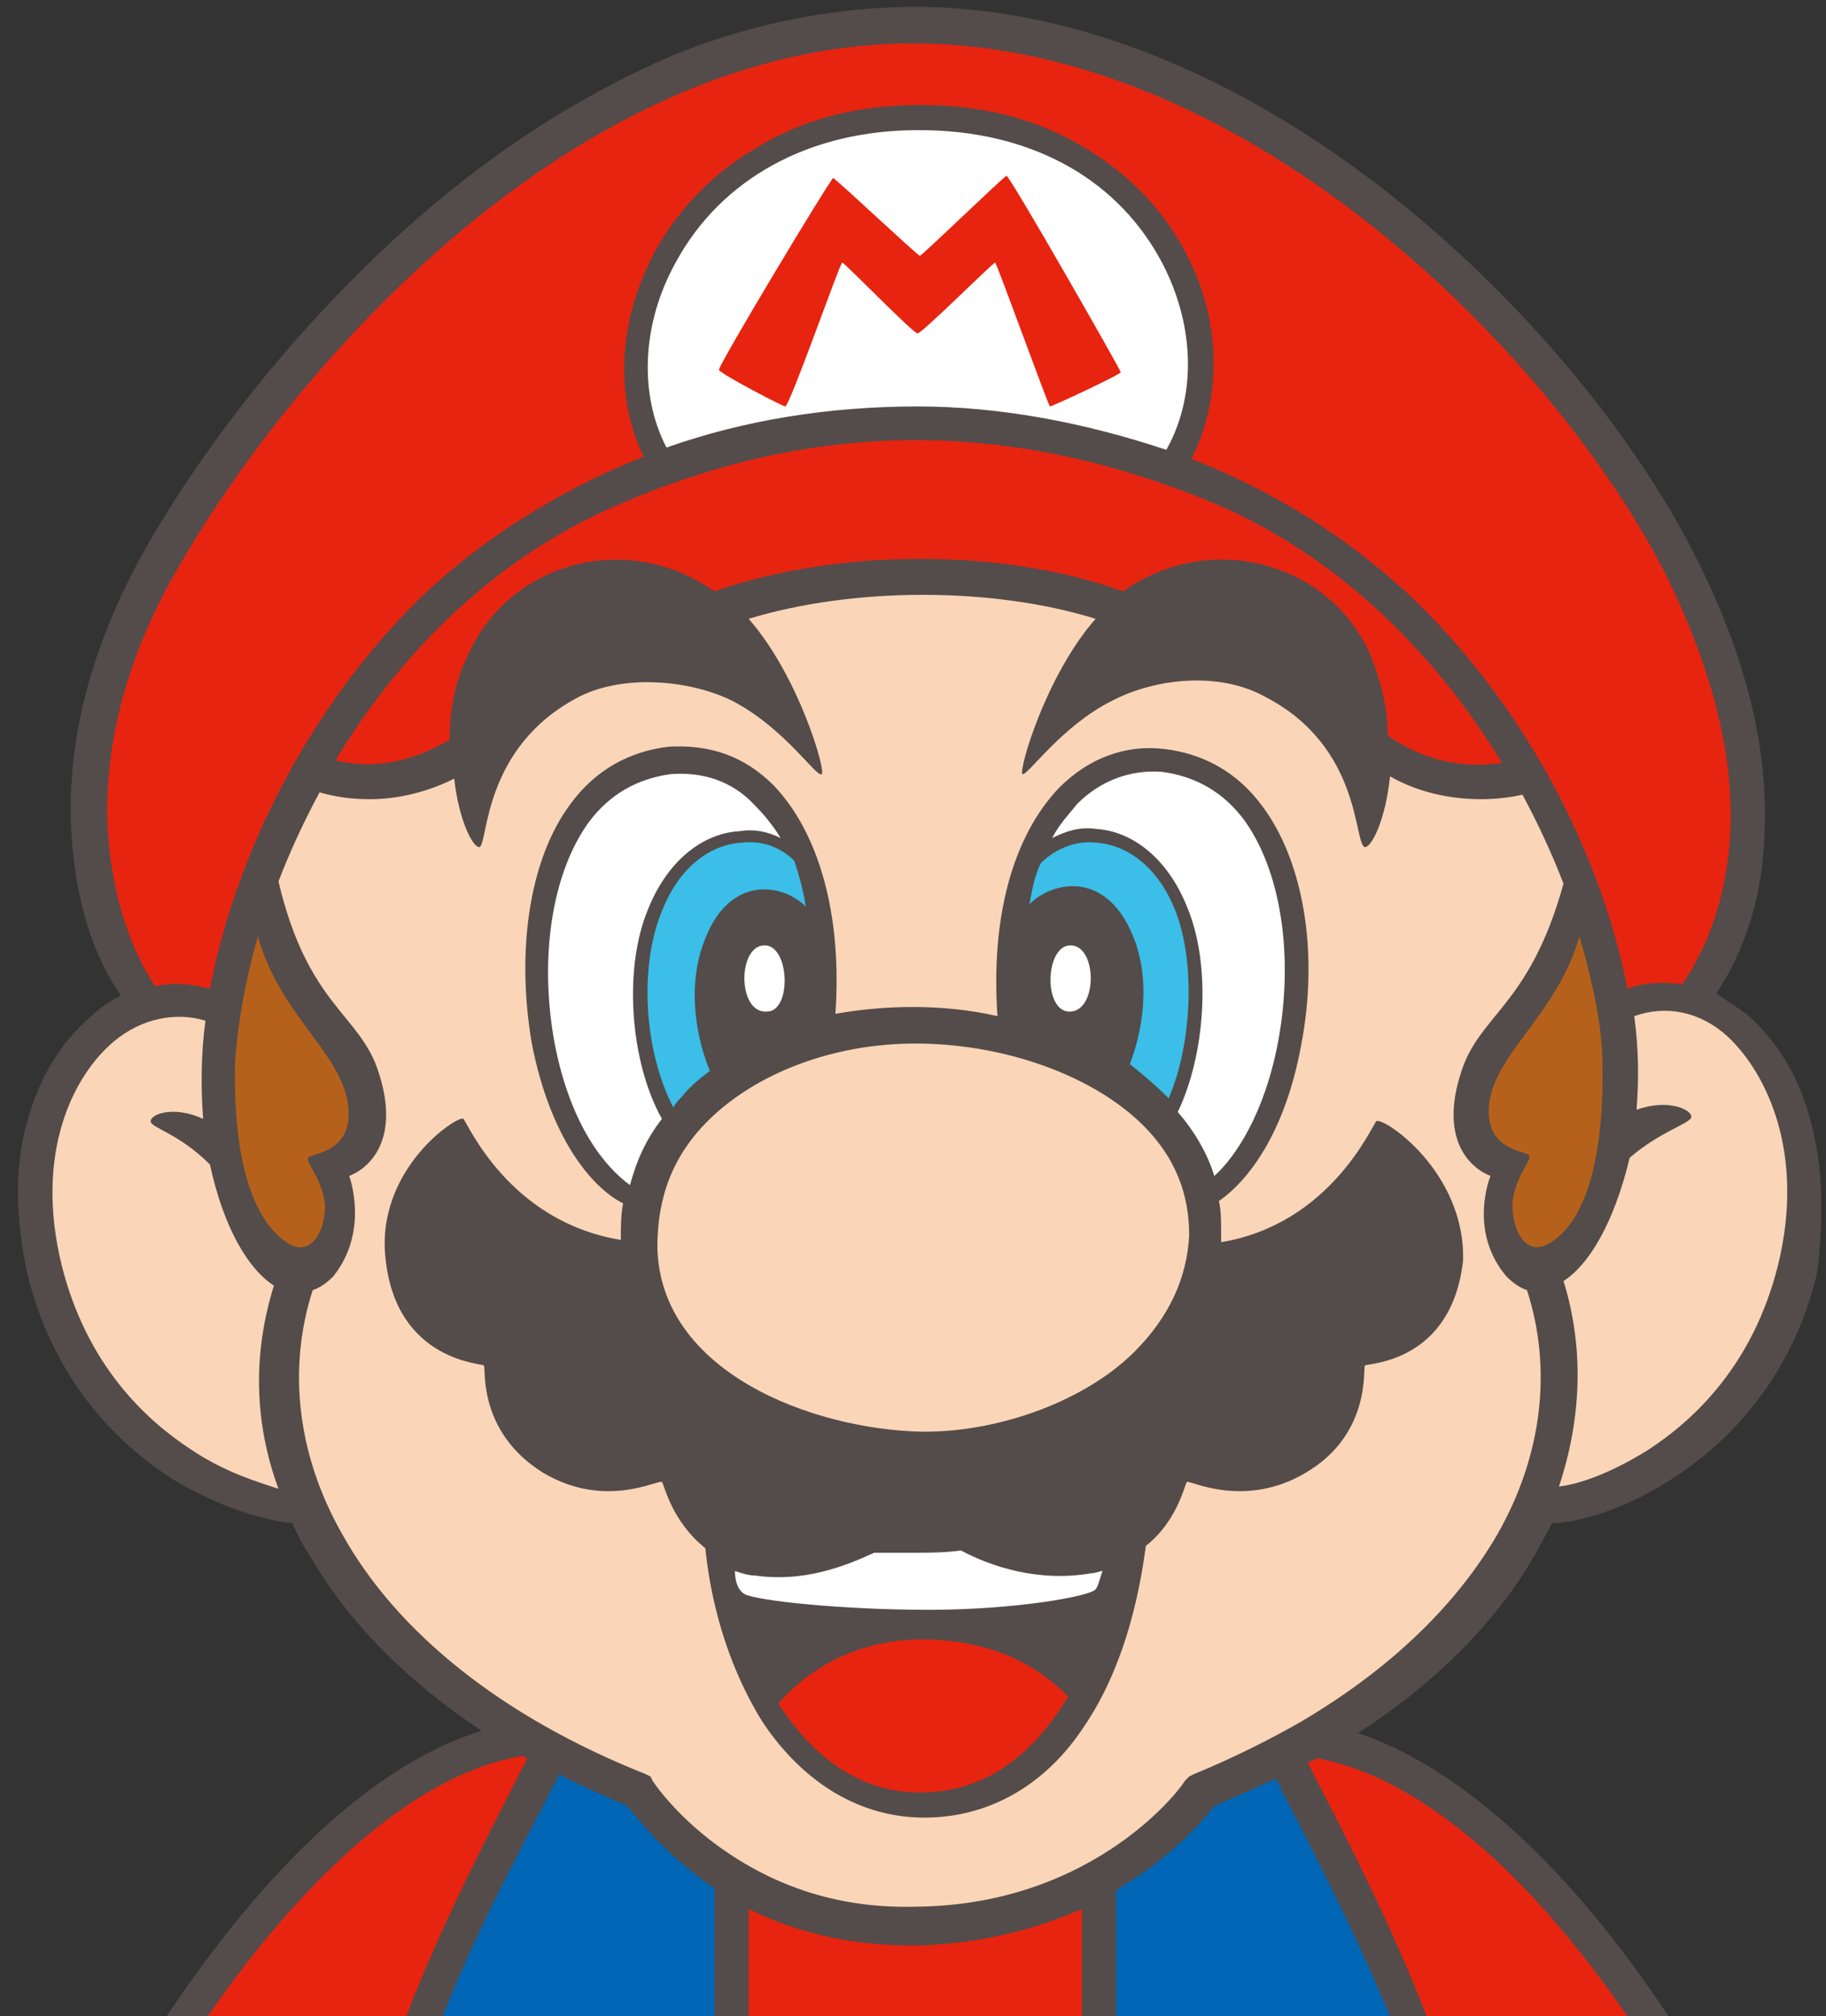 <svg xmlns="http://www.w3.org/2000/svg" xml:space="preserve" id="レイヤー_1" x="0" y="0" version="1.1" viewBox="0 0 80 88.3"><rect x="0" y="0" width="80" height="88.3" fill="#333333" stroke="none"/><style>.st0{fill:#e72410}.st4{fill:#fff}</style><path d="M8.4 88.3h10.5l2.4-5.7 2.9-5.8-1.1-.6c-5 .8-10.6 6.4-14.7 12.1m23.2-6.1-.1 6.1h17.4l.1-6.5s-2.7 2.4-8 2.6-9.4-2.2-9.4-2.2M70.9 87c-5.9-9.2-13-10.7-13-10.7L56 77l3.8 7.3 1.6 4h10.3c-.3-.4-.5-.9-.8-1.3" class="st0"/><path d="m27.8 78.7-3.6-1.9C22 80.4 20 85 18.7 88.3h13.4l-.2-5.9s-2.5-1.5-4.1-3.7M56 77l-3.4 1.4s-1.4 2-4.5 4.1l-.1 5.8h13.5c-1.4-3.5-3.6-8.5-5.5-11.3" style="fill:#0066b5"/><path d="M9.7 44.2c-5-2-9.5 3.8-7.6 11.3C3.9 62.9 9.3 66 13.4 66c0 0 2.1 4.6 6.3 8s8 4.6 8 4.6 4.4 6.2 12.4 6c7.2-.2 12.7-6.1 12.7-6.1S63.7 74.2 67 66.1c0 0 8.8-1 11-8.7s-.4-12.2-3.4-13.2c-3.1-1-3.8-.2-3.8-.2s-1.4-6.5-3.8-10.1-8.6-14.5-26-15.2S14 32 12.5 35.8c-1.5 3.7-2.8 8.4-2.8 8.4" style="fill:#fad5b7"/><path d="M11.6 39.1c.5 3.6 2.3 5.5 3 6.4.8.9 1.5 2.4 1.3 3.7-.2 1.2-1.6 2.2-1.6 2.2s1.3 2.2-.4 3.9c-1.1 1.1-3.2-.4-4.1-4-1-3.6.4-8.9.4-8.9l.7-2.7zm57.5-.3c-.6 2.9-2.1 5.1-3.4 6.7s-1.3 4.1-1.2 4.2c.2.1 1.3 1.2 1.3 1.2s-.8 2.8.5 4.1 3.3-.1 4-3.9.1-7.5.1-7.5z" style="fill:#b6611b"/><path d="M33.3 74.2c3.9-4.2 9-3.2 10.8-2.4 1.8.9 3.4 2.1 3.4 2.1s-2.7 5.7-7.3 5.2c-4.4-.4-5.8-3-5.8-3z" class="st0"/><path d="m31.6 66.9.8 3.6 4.5.6h6.2l3.5-.6 2.2-.5.3-3.4-4.7.5-4.2.1h-5.1z" class="st4"/><path d="M6.3 44s2-.2 3.7.2l1.3-4.1 2.1-5.3.4-.6s3.6 1.2 7.4-1.7 4.9-4.3 4.9-4.3l4.6-1.1s3.9-1.9 9.7-1.8 10.4 2 10.4 2L58 31l1.9 1.5s3.4 2.8 6.6 1.3c0 0 3.9 5.5 4.2 10.3l1.7-.4h1.9s2.1-1.8 2.2-8.5-4.9-15.7-14-24.2C55 4.2 47 1.1 40.1 1.1s-14.9 3.1-24.2 12S4 31.3 4 35.9 6.3 44 6.3 44" class="st0"/><path d="M29.2 20.4c-3.7-4.8.2-12.5 6.1-14.4 5.9-1.8 11.6 0 14.3 2.9 2.2 2.4 4.6 7.6 1.6 11.5 0 0-5-2.1-11.4-1.9s-10.6 1.9-10.6 1.9" class="st4"/><path d="M31.5 16.2c.1.2 2.8 1.6 2.9 1.6.2 0 2.4-6.3 2.5-6.3s3.1 3.1 3.3 3.1 3.3-3.1 3.4-3.1c.1.1 2.3 6.2 2.4 6.3.1 0 3.1-1.4 3.1-1.5s-4.8-8.5-5-8.6c-.1 0-3.7 3.5-3.8 3.5s-3.7-3.4-3.8-3.4-5.1 8.3-5 8.4" class="st0"/><path d="M27.9 52.3c-1-.2-3.2-2-4.1-6.7-1.1-5.7.6-11.7 5.5-12.2 4.4-.5 7.3 4.5 6.5 11.9 0 0-3.8 1.2-5.6 3.4-1.9 2.2-2.3 3.6-2.3 3.6m24.5 0c1-.2 3.2-2 4.1-6.8 1.1-5.7-.6-11.7-5.5-12.2-4.4-.5-7.4 4.5-6.5 11.9 0 0 2.7.7 5.1 2.6s2.8 4.5 2.8 4.5" class="st4"/><path d="M29.6 49.5c-1.6-2.3-2.1-6.8-1-9.6 1.5-3.9 5.4-4 6.9-1.6l.3 2.1-.7.5-2-.3-1.5 1.7.3 3.6.3 1.1-1.9 1.7zm21.2 0c1.6-2.3 2.1-6.8 1-9.6-1.5-3.9-5.4-4-6.9-1.6l-.5 2.1.8.8 2.1-.7 1.4 1.6v2.3l-1 2.2 2.4 1.6z" style="fill:#3bbee8"/><path d="M79.3 49c-.5-1.9-1.5-3.5-2.8-4.6-.4-.3-.9-.6-1.3-.9 1-1.5 2-3.8 2.1-6.9.2-3.8-.8-7.9-3.1-12.4-5-9.8-18.8-23.8-34-23.9-3.6 0-7.3.7-10.9 2.2-3.2 1.4-6.4 3.3-9.5 5.8-5.1 4.1-10 9.8-13.3 15.5-2.3 4-3.5 8.1-3.4 12.1.1 3 .8 5.7 2.2 7.7-.4.2-.9.5-1.3.9-1.3 1.1-2.3 2.7-2.8 4.6-.6 2-.5 4.4 0 6.7 1.2 4.9 4.2 7.6 6.4 9 2 1.2 4 1.8 5.2 1.9.2.4.4.9.7 1.3 1.7 3 4.3 5.6 7.6 7.8-4.6 1.4-9.4 5.9-13.8 12.5h1.8c4.5-6.5 9.4-10.7 13.8-11.4.1 0 .1.1.2.1-.1.3-.3.5-.4.8-1.5 2.9-3.4 6.6-4.9 10.5h1.6c1.4-3.6 3.3-7.1 4.7-9.8.1-.3.3-.5.4-.8.9.5 1.9.9 3 1.4.4.5 1.4 1.8 3 3 .2.2.5.4.8.6v5.7h1.5v-4.8c1.8.9 4.2 1.6 7.1 1.6h.4c2.9-.1 5.3-.8 7.1-1.6v4.8h1.5v-5.6c.4-.3.8-.5 1.2-.8 1.7-1.2 2.7-2.4 3.1-2.9l2.7-1.2.3.6c1.4 2.7 3.2 6.2 4.7 9.8h1.6c-1.5-3.9-3.4-7.6-4.9-10.5l-.3-.6c.1-.1.3-.1.4-.2 4.4.8 9.2 4.9 13.6 11.3h1.8c-4.3-6.5-9.1-10.9-13.6-12.4 3.4-2.2 6.1-4.9 7.8-7.9.2-.4.5-.9.7-1.3 1.1 0 3.2-.6 5.2-1.9 2.2-1.4 5.2-4.1 6.4-9 .3-2.4.3-4.7-.3-6.8M4.7 35.9c-.1-3.6 1-7.5 3.2-11.2C12.8 16.2 25.1 1.9 40 1.9h.3C54.8 2.1 68 15.5 72.9 25c2.1 4.2 3.1 8.1 2.9 11.6-.2 3.1-1.2 5.2-2.1 6.5-.8-.1-1.6-.1-2.4.2-1.1-5.7-4.3-12.1-9.2-16.9-2.9-2.8-6.3-4.9-9.9-6.3 1.4-2.8 1.3-6.3-.4-9.3-1-1.8-2.5-3.3-4.4-4.4-2-1.2-4.4-1.8-7-1.8h-.1c-2.7 0-5.1.6-7.2 1.9-1.9 1.1-3.4 2.7-4.4 4.5-1.6 3-1.8 6.3-.5 9-3.8 1.5-7.2 3.7-9.8 6.2-4.9 4.8-8.1 11.3-9.2 17.1-.8-.2-1.6-.3-2.4-.1-1.2-1.8-2-4.4-2.1-7.3M53.1 22c5.7 2.4 9.9 6.8 12.7 11.4-1 .2-3.1.2-5-1.2 0-1.2-.3-2.4-.8-3.6-1.8-4-7-5.4-10.8-2.7-5.2-1.9-12.5-1.9-17.9 0-3.8-2.7-9-1.3-10.8 2.8-.6 1.2-.8 2.5-.8 3.7-1.7 1-3.4 1.3-5 .9 2.7-4.5 6.8-8.8 12.4-11.2 9-3.9 17.5-3.6 26-.1M29.6 11.5c2-3.7 5.9-5.8 10.6-5.8h.1c4.7 0 8.5 2 10.5 5.6 1.5 2.7 1.7 5.9.3 8.4-3.6-1.2-7.3-1.9-10.9-1.9-3.9 0-7.6.6-11 1.8-1.2-2.3-1.1-5.4.4-8.1m-21.2 52c-2-1.3-4.6-3.7-5.7-8.1-1.2-4.9.5-8.3 2.3-9.8 1.2-1 2.7-1.3 4-.9-.2 1.5-.2 3-.1 4.3-1.3-.6-2.3-.2-2.3.1s1.2.5 2.6 1.9c.6 2.8 1.7 4.6 2.8 5.3-.9 2.9-.9 5.9.2 8.9-.9-.3-2.3-.7-3.8-1.7m4-9.2c-1.4-1.1-2.2-3.7-2.1-7.8.1-1.5.4-3.4 1-5.5.9 3.3 3.4 4.9 3.9 7.1.5 2.4-1.6 2.4-1.7 2.6s.5.8.7 1.8c.2.9-.4 2.9-1.8 1.8m53.2 12.9c-1.8 3.1-4.7 5.9-8.6 8.2-1.4.8-3 1.6-4.7 2.3l-.2.1-.2.2c0 .1-3.8 5.4-11.7 5.5-3.3.1-6.2-.8-8.8-2.7-1.9-1.4-2.8-2.8-2.8-2.8l-.1-.2-.2-.1C22 75.2 17.4 71.5 15 67.2c-2-3.5-2.4-7.3-1.3-10.7q.45-.15.9-.6c1.6-2 .7-4.4.7-4.4 1-.4 2.2-1.7 1.3-4.5-.8-2.6-3.1-2.9-4.4-8.4q.75-1.95 1.8-3.9c.7.2 1.4.3 2.2.3 1.2 0 2.5-.3 3.7-.9.2 1.8.8 3 1.1 3 .4-.1.1-4.4 4.4-6.6 2-1 4.9-.7 6.7.2 2.3 1.2 3.7 3.4 3.9 3.2.2-.1-1-4.3-3.2-6.8 4.6-1.4 10.7-1.4 15.2 0-2.2 2.5-3.4 6.7-3.2 6.8s1.7-2.1 3.9-3.2c1.9-1 4.7-1.3 6.7-.2 4.3 2.2 3.9 6.5 4.4 6.6.3 0 .9-1.2 1.1-3.1 1.4.8 2.9 1 4 1 .7 0 1.4-.1 1.8-.2q1.05 1.95 1.8 3.9C67 44.1 64.8 44.4 64 47c-.9 2.8.3 4.1 1.3 4.5 0 0-1 2.4.7 4.4q.45.45.9.6c1.1 3.4.7 7.2-1.3 10.7m.7-14.8c.2-1 .8-1.6.7-1.8s-2.2-.2-1.7-2.6c.5-2.1 3-3.8 3.9-7 .6 2.1 1 4 1 5.5.1 4.1-.7 6.8-2.1 7.8-1.4 1.1-2-.9-1.8-1.9m11.6 3c-1.1 4.4-3.7 6.8-5.7 8.1-1.6 1-3 1.5-3.9 1.6 1-3 1.1-6.1.2-9 1.1-.7 2.2-2.5 2.9-5.4 1.4-1.2 2.7-1.5 2.7-1.8s-1-.8-2.4-.3c.1-1.3.1-2.6-.1-4.1 1.4-.5 2.9-.2 4.1.9 1.7 1.6 3.4 5.1 2.2 10m-17.6-6.3c-.2.2-2 4.5-6.8 5.3V54c0-.5 0-1-.1-1.4 1.3-.9 2.9-3 3.6-6.8.8-4.1.1-8.1-1.7-10.5-1.1-1.5-2.6-2.3-4.3-2.5s-3.3.4-4.6 1.7c-2 2.1-3 5.6-2.7 10-1.3-.3-2.6-.4-3.7-.4s-2.3.1-3.4.3c.3-4.3-.7-7.9-2.7-10-1.3-1.3-2.8-1.8-4.6-1.7-1.7.2-3.2 1-4.3 2.5-1.8 2.4-2.4 6.4-1.7 10.5.8 4.1 2.6 6.3 4 7-.1.5-.1 1-.1 1.6-4.9-.8-6.7-5.1-6.9-5.3s-3.9 2.2-3.4 6.2c.5 4.4 4.2 4.5 4.3 4.6s-.3 2.9 2.6 4.7c2.7 1.6 5 .3 5.2.4.1.1.4 1.7 1.9 2.9.3 2.9 1.2 5.5 2.5 7.6 1.8 2.7 4.3 4.2 7.1 4.2s5.3-1.4 7-4c1.7-2.5 2.4-5.6 2.7-7.9 1.4-1.1 1.7-2.7 1.8-2.8s2.5 1.2 5.2-.4c2.9-1.7 2.5-4.6 2.6-4.7s3.8-.1 4.3-4.6c.1-3.9-3.5-6.3-3.8-6.1M45.6 37.8c.6-.6 1.5-1 2.4-.9 1.5.1 2.8 1.2 3.5 3 .9 2.3.7 5.9-.3 8.2l-.1-.1c-.5-.5-1.1-1-1.6-1.4.5-1.3 1-3.6.1-5.7-1.2-2.8-3.5-2.3-4.5-1.3.1-.5.2-1.2.5-1.8m1.2 6.5c-1.1-.1-1-2.9.1-2.9 1.2 0 1.2 3-.1 2.9m-11.5-4.6c-1-1-3.3-1.4-4.4 1.4-.9 2.2-.3 4.6.2 5.8-.4.3-.9.7-1.2 1.1-.1.1-.3.3-.4.5-1.3-2.5-1.5-6.2-.5-8.6.7-1.8 2-2.9 3.5-3 .9-.1 1.7.2 2.3.8.2.6.4 1.3.5 2m-1.7 4.6c-1.3.1-1.3-2.9-.1-2.9 1.1 0 1.2 2.9.1 2.9m-9.3 1.4c-.7-3.8-.1-7.5 1.5-9.7q1.35-1.8 3.6-2.1c1.4-.1 2.7.3 3.7 1.4.4.4.8.9 1.1 1.4q-.9-.45-1.8-.3c-1.7.1-3.2 1.4-4 3.4-1.1 2.6-.8 6.7.6 9.2-.7.9-1.1 1.8-1.4 2.9-1.1-.8-2.6-2.6-3.3-6.2m16 32.8c-3 0-4.9-2-6-3.6-.1-.1-.1-.2-.2-.3.7-.8 2.8-2.9 6.6-2.8 3.5.1 5.3 1.7 6.1 2.5-1.4 2.3-3.4 4.2-6.5 4.2m7.7-8.9c-.2.3-3.5.9-7.3.9s-7.6-.4-8.1-.7c-.3-.2-.4-.6-.4-1 .3.1.6.2.9.2 2.1.3 3.9-.4 5.2-1H40c.7 0 1.4 0 2.1-.1 1.3.7 3.4 1.4 5.7 1 .2 0 .4-.1.5-.1-.1.3-.2.7-.3.8m1.7-10.4c-2.1 2.1-5.8 3.5-9.2 3.5h-.1c-4.8-.1-11.5-2.6-11.6-8.1 0-2.2.7-4 2.2-5.5 2.1-2.1 5.5-3.4 9.1-3.4 3.9 0 7.8 1.4 10 3.6 1.4 1.4 2 3 2 4.8q-.15 2.85-2.4 5.1m3.5-7.7c-.3-1-.9-2-1.6-2.8 1.2-2.5 1.5-6.4.4-9-.8-2-2.3-3.3-4-3.4-.7-.1-1.3.1-1.9.4.3-.6.7-1 1.1-1.5 1-1 2.3-1.5 3.7-1.4q2.25.3 3.6 2.1c1.6 2.2 2.2 5.9 1.5 9.7-.6 3.2-1.9 5.1-2.8 5.9" style="fill:#534c4a"/></svg>